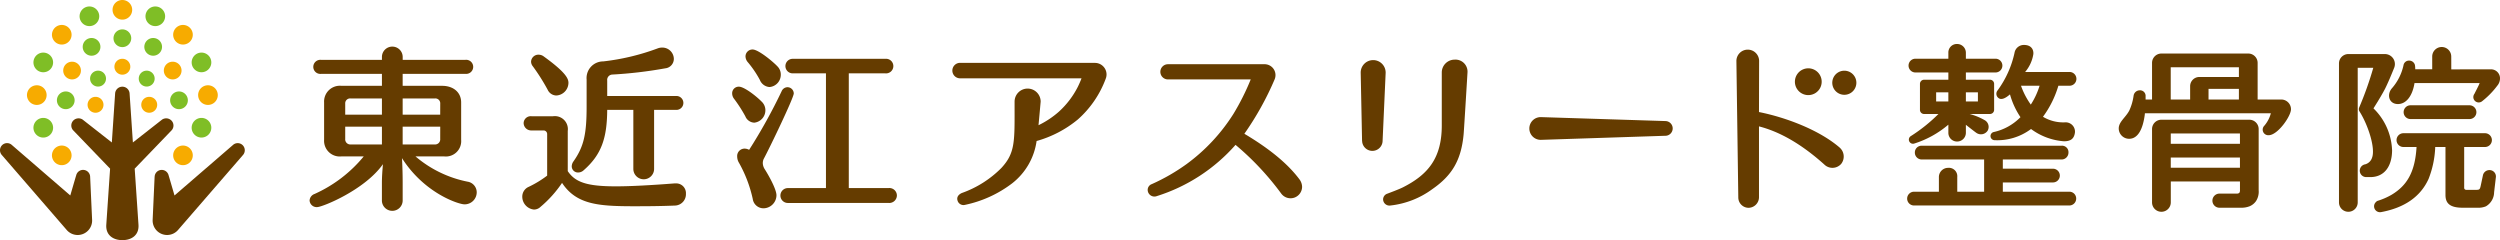 <svg xmlns="http://www.w3.org/2000/svg" xmlns:xlink="http://www.w3.org/1999/xlink" width="410.711" height="39.45" viewBox="0 0 410.711 39.45">
  <defs>
    <clipPath id="clip-path">
      <rect id="長方形_74" data-name="長方形 74" width="410.711" height="39.45" fill="none"/>
    </clipPath>
  </defs>
  <g id="グループ_12" data-name="グループ 12" transform="translate(0 0)">
    <g id="グループ_10" data-name="グループ 10" transform="translate(0 0)" clip-path="url(#clip-path)">
      <path id="パス_2" data-name="パス 2" d="M20.183,1.609A1.613,1.613,0,1,0,21.793,0a1.606,1.606,0,0,0-1.61,1.609" transform="translate(-1.692 0)" fill="#f7ab00"/>
      <path id="パス_3" data-name="パス 3" d="M20.518,11.84a1.306,1.306,0,1,0,1.3-1.3,1.3,1.3,0,0,0-1.3,1.3" transform="translate(-1.72 -0.883)" fill="#f7ab00"/>
      <path id="パス_4" data-name="パス 4" d="M24.882,13.971a1.306,1.306,0,1,0,1.3-1.3,1.3,1.3,0,0,0-1.3,1.3" transform="translate(-2.086 -1.062)" fill="#7fbe26"/>
      <path id="パス_5" data-name="パス 5" d="M25.333,18.664a1.307,1.307,0,1,0,1.3-1.3,1.3,1.3,0,0,0-1.3,1.3" transform="translate(-2.124 -1.455)" fill="#f7ab00"/>
      <path id="パス_6" data-name="パス 6" d="M31.053,27.719A1.612,1.612,0,1,0,32.667,26.1a1.616,1.616,0,0,0-1.614,1.614" transform="translate(-2.604 -2.188)" fill="#f7ab00"/>
      <path id="パス_7" data-name="パス 7" d="M34.369,22.76a1.614,1.614,0,1,0,1.612-1.618,1.616,1.616,0,0,0-1.612,1.618" transform="translate(-2.882 -1.772)" fill="#7fbe26"/>
      <path id="パス_8" data-name="パス 8" d="M35.53,16.908a1.614,1.614,0,1,0,1.614-1.616,1.608,1.608,0,0,0-1.614,1.616" transform="translate(-2.979 -1.282)" fill="#f7ab00"/>
      <path id="パス_9" data-name="パス 9" d="M21.807,5.269a1.456,1.456,0,1,0,1.459,1.453,1.452,1.452,0,0,0-1.459-1.453" transform="translate(-1.707 -0.441)" fill="#7fbe26"/>
      <path id="パス_10" data-name="パス 10" d="M30.83,11.064a1.455,1.455,0,1,0,1.459,1.453,1.452,1.452,0,0,0-1.459-1.453" transform="translate(-2.464 -0.927)" fill="#f7ab00"/>
      <path id="パス_11" data-name="パス 11" d="M31.96,16.4a1.455,1.455,0,1,0,1.459,1.453A1.453,1.453,0,0,0,31.96,16.4" transform="translate(-2.558 -1.375)" fill="#7fbe26"/>
      <path id="パス_12" data-name="パス 12" d="M27.332,6.814A1.455,1.455,0,1,0,28.79,8.267a1.45,1.45,0,0,0-1.459-1.453" transform="translate(-2.17 -0.571)" fill="#7fbe26"/>
      <path id="パス_13" data-name="パス 13" d="M34.369,11.053a1.614,1.614,0,1,0,1.612-1.622,1.613,1.613,0,0,0-1.612,1.622" transform="translate(-2.882 -0.79)" fill="#7fbe26"/>
      <path id="パス_14" data-name="パス 14" d="M31.053,6.088a1.612,1.612,0,1,0,1.614-1.616,1.61,1.61,0,0,0-1.614,1.616" transform="translate(-2.604 -0.375)" fill="#f7ab00"/>
      <path id="パス_15" data-name="パス 15" d="M26.088,2.779a1.614,1.614,0,1,0,1.617-1.62,1.615,1.615,0,0,0-1.617,1.62" transform="translate(-2.187 -0.097)" fill="#7fbe26"/>
      <path id="パス_16" data-name="パス 16" d="M18.769,13.971a1.307,1.307,0,1,1-1.3-1.3,1.3,1.3,0,0,1,1.3,1.3" transform="translate(-1.354 -1.062)" fill="#7fbe26"/>
      <path id="パス_17" data-name="パス 17" d="M18.318,18.664a1.307,1.307,0,1,1-1.3-1.3,1.3,1.3,0,0,1,1.3,1.3" transform="translate(-1.317 -1.455)" fill="#f7ab00"/>
      <path id="パス_18" data-name="パス 18" d="M12.541,27.719A1.612,1.612,0,1,1,10.927,26.1a1.616,1.616,0,0,1,1.614,1.614" transform="translate(-0.781 -2.188)" fill="#f7ab00"/>
      <path id="パス_19" data-name="パス 19" d="M9.227,22.76a1.615,1.615,0,1,1-1.614-1.618A1.617,1.617,0,0,1,9.227,22.76" transform="translate(-0.503 -1.772)" fill="#7fbe26"/>
      <path id="パス_20" data-name="パス 20" d="M8.064,16.908A1.614,1.614,0,1,1,6.45,15.292a1.607,1.607,0,0,1,1.613,1.616" transform="translate(-0.405 -1.282)" fill="#f7ab00"/>
      <path id="パス_21" data-name="パス 21" d="M12.793,11.064a1.455,1.455,0,1,1-1.457,1.453,1.452,1.452,0,0,1,1.457-1.453" transform="translate(-0.95 -0.927)" fill="#f7ab00"/>
      <path id="パス_22" data-name="パス 22" d="M11.663,16.4a1.455,1.455,0,1,1-1.457,1.453A1.452,1.452,0,0,1,11.663,16.4" transform="translate(-0.856 -1.375)" fill="#7fbe26"/>
      <path id="パス_23" data-name="パス 23" d="M16.29,6.814a1.455,1.455,0,1,1-1.458,1.453A1.453,1.453,0,0,1,16.29,6.814" transform="translate(-1.244 -0.571)" fill="#7fbe26"/>
      <path id="パス_24" data-name="パス 24" d="M9.227,11.053A1.615,1.615,0,1,1,7.613,9.431a1.614,1.614,0,0,1,1.614,1.622" transform="translate(-0.503 -0.79)" fill="#7fbe26"/>
      <path id="パス_25" data-name="パス 25" d="M12.541,6.088a1.612,1.612,0,1,1-1.614-1.616,1.609,1.609,0,0,1,1.614,1.616" transform="translate(-0.781 -0.375)" fill="#f7ab00"/>
      <path id="パス_26" data-name="パス 26" d="M17.5,2.779a1.614,1.614,0,1,1-1.616-1.62A1.615,1.615,0,0,1,17.5,2.779" transform="translate(-1.197 -0.097)" fill="#7fbe26"/>
      <path id="パス_27" data-name="パス 27" d="M14.81,31.2a1.162,1.162,0,0,0-2.284-.278c-.121.392-.979,3.34-.979,3.34L1.878,25.91a1.16,1.16,0,0,0-1.57.129,1.175,1.175,0,0,0-.028,1.555L10.943,39.912a2.375,2.375,0,0,0,4.19-1.623c-.02-.422-.322-7.091-.323-7.094" transform="translate(0 -2.151)" fill="#653c00"/>
      <path id="パス_28" data-name="パス 28" d="M21.179,40.752c1.467,0,2.759-.779,2.644-2.525L23.2,29.011l6.089-6.325A1.171,1.171,0,0,0,29.2,21.07a1.212,1.212,0,0,0-1.492-.127l-4.805,3.764s-.486-7.258-.538-8.006a1.192,1.192,0,0,0-2.383,0c-.049.748-.538,8.006-.538,8.006l-4.8-3.764a1.212,1.212,0,0,0-1.492.127,1.173,1.173,0,0,0-.083,1.615l6.09,6.325-.626,9.217c-.113,1.746,1.176,2.525,2.645,2.525Z" transform="translate(-1.072 -1.302)" fill="#653c00"/>
      <path id="パス_29" data-name="パス 29" d="M27.7,31.2a1.163,1.163,0,0,1,2.285-.278c.121.392.979,3.34.979,3.34l9.668-8.349a1.158,1.158,0,0,1,1.568.129,1.174,1.174,0,0,1,.03,1.555L31.562,39.912a2.375,2.375,0,0,1-4.189-1.623c.019-.422.321-7.091.322-7.094" transform="translate(-2.295 -2.151)" fill="#653c00"/>
      <path id="パス_30" data-name="パス 30" d="M230.745,30.442c-1.907-2.554-4.878-5.014-9.06-7.5a48.971,48.971,0,0,0,4.969-8.93,1.791,1.791,0,0,0-1.733-2.495H209.13a1.247,1.247,0,1,0,0,2.495h13.6a39.464,39.464,0,0,1-2.844,5.67,30.162,30.162,0,0,1-7.668,8.219,31.959,31.959,0,0,1-5.741,3.311,1,1,0,0,0-.674.992,1.106,1.106,0,0,0,1.514.973,28.685,28.685,0,0,0,12.917-8.414,45.835,45.835,0,0,1,7.521,8.022,1.9,1.9,0,0,0,3.415-1.141,2.147,2.147,0,0,0-.423-1.2" transform="translate(-17.255 -0.965)" fill="#653c00"/>
      <path id="パス_31" data-name="パス 31" d="M248.1,12.873c0-.013,0-.026,0-.04a2.05,2.05,0,0,0-4.1-.009l0,.005v.005l.225,11.209a.352.352,0,0,0,.011.045,1.683,1.683,0,0,0,3.364-.059c0-.008,0-.016,0-.025Z" transform="translate(-20.459 -0.904)" fill="#653c00"/>
      <path id="パス_32" data-name="パス 32" d="M259.769,10.694a2.115,2.115,0,0,0-2.113,2.113V21.52c0,5.382-2.292,8.086-6.378,10.149-.66.336-2.254.924-2.587,1.052a1,1,0,0,0-.674.959,1.043,1.043,0,0,0,1.184.98,14.255,14.255,0,0,0,6.886-2.681c3.215-2.221,4.769-4.723,5.162-9.058.093-1.136.632-10.081.632-10.086a1.981,1.981,0,0,0-2.111-2.142" transform="translate(-20.795 -0.896)" fill="#653c00"/>
      <path id="パス_33" data-name="パス 33" d="M296.609,21.649,276.155,21a1.868,1.868,0,1,0,0,3.735l20.41-.669a1.208,1.208,0,0,0,.044-2.416" transform="translate(-22.998 -1.76)" fill="#653c00"/>
      <path id="パス_34" data-name="パス 34" d="M194.214,11.268H172.086a1.272,1.272,0,1,0,0,2.543H192c-.188.5-.39.958-.6,1.38a14.136,14.136,0,0,1-3.112,4.092,14.641,14.641,0,0,1-3.355,2.232c.148-1.543.334-3.686.348-3.808,0-.006,0-.01,0-.017a.462.462,0,0,0,.006-.051,2.142,2.142,0,0,0-4.285,0l0,1.3c.014,5.416.017,7.239-2.17,9.6a17.226,17.226,0,0,1-6.5,4.114c-.55.254-.879.673-.7,1.246a1.013,1.013,0,0,0,1.23.7,19.291,19.291,0,0,0,7.757-3.548,10.676,10.676,0,0,0,4-6.941,18.451,18.451,0,0,0,6.788-3.551,16.666,16.666,0,0,0,4.551-6.638.2.2,0,0,0,.011-.03c.028-.091.07-.191.091-.279a.077.077,0,0,0,0-.015,1.8,1.8,0,0,0,.05-.42,1.906,1.906,0,0,0-1.9-1.9" transform="translate(-14.322 -0.944)" fill="#653c00"/>
      <path id="パス_35" data-name="パス 35" d="M324.062,16.651a2.2,2.2,0,1,0-2.2-2.2,2.2,2.2,0,0,0,2.2,2.2" transform="translate(-26.987 -1.027)" fill="#653c00"/>
      <path id="パス_36" data-name="パス 36" d="M330.549,12.679a1.979,1.979,0,1,0,1.973,1.981,1.98,1.98,0,0,0-1.973-1.981" transform="translate(-27.549 -1.063)" fill="#653c00"/>
      <path id="パス_37" data-name="パス 37" d="M328.3,24.961c-3.323-2.848-8.748-4.915-13.219-5.808,0,0,.022-8.388.022-8.4a1.866,1.866,0,0,0-3.732.03c0,.015.311,22.414.311,22.419v0a1.7,1.7,0,0,0,1.7,1.685,1.747,1.747,0,0,0,1.7-1.7V21.509c3.148.812,6.705,2.655,10.724,6.259a1.908,1.908,0,0,0,2.78-.1,1.952,1.952,0,0,0-.283-2.7" transform="translate(-26.107 -0.747)" fill="#653c00"/>
      <path id="パス_38" data-name="パス 38" d="M428.933,15.147c-.963,1.029-.587,2.655.926,2.655,1.3,0,2.321-1.207,2.7-3.282.01-.057.019-.113.027-.169h10.7c-.113.355-.746,1.529-.853,1.769a.882.882,0,0,0,1.219,1.25,13.415,13.415,0,0,0,2.528-2.577,1.87,1.87,0,0,0,.451-1.11,1.487,1.487,0,0,0-1.582-1.585c-1.291,0-6.422.008-6.422.008s0-2.117-.006-2.126a1.563,1.563,0,0,0-3.126.027v2.08h-2.789a3.819,3.819,0,0,0-.053-.708.971.971,0,0,0-.932-.715.909.909,0,0,0-.942.759,8.442,8.442,0,0,1-1.847,3.724" transform="translate(-35.92 -0.708)" fill="#653c00"/>
      <path id="パス_39" data-name="パス 39" d="M428.145,25.434a10.1,10.1,0,0,0-3.055-6.818c.792-1.245,1.426-2.313,1.886-3.184.454-.894,1.07-2.363,1.5-3.438a1.646,1.646,0,0,0-1.513-2.3h-6a1.539,1.539,0,0,0-1.538,1.536V34.065a1.539,1.539,0,1,0,3.078,0c0-.016,0-22.11,0-22.11h2.557a55.755,55.755,0,0,1-2.32,6.529.675.675,0,0,0,.053.628c1.41,2.226,2.649,6.028,2.07,7.595a1.64,1.64,0,0,1-1.121,1.1,1.056,1.056,0,0,0,.182,2.1h.648c2.239,0,3.579-1.674,3.579-4.474" transform="translate(-35.167 -0.813)" fill="#653c00"/>
      <path id="パス_40" data-name="パス 40" d="M369.88,12.506h-7.26a5.947,5.947,0,0,0,1.354-2.935c.062-.6-.213-1.511-1.537-1.511a1.553,1.553,0,0,0-1.558,1.311,16.289,16.289,0,0,1-2.764,6.137.872.872,0,0,0,.146,1.279c.493.386,1.238-.049,1.875-.608a12.869,12.869,0,0,0,1.725,3.746,8.8,8.8,0,0,1-4.4,2.442.679.679,0,0,0,.075,1.335,9.243,9.243,0,0,0,6.058-1.833,10.353,10.353,0,0,0,5.4,2.016c1.1,0,1.7-.4,1.821-1.5a1.532,1.532,0,0,0-1.578-1.612,6.5,6.5,0,0,1-3.681-.913,16.393,16.393,0,0,0,2.53-5.1h1.8a1.131,1.131,0,1,0,0-2.261m-7.938,2.261H365a12.446,12.446,0,0,1-1.441,3.1,12.381,12.381,0,0,1-1.612-3.1" transform="translate(-29.928 -0.675)" fill="#653c00"/>
      <path id="パス_41" data-name="パス 41" d="M441.859,18.878H432.15a1.131,1.131,0,0,0,0,2.263l9.736,0a1.131,1.131,0,0,0-.027-2.261" transform="translate(-36.139 -1.582)" fill="#653c00"/>
      <path id="パス_42" data-name="パス 42" d="M445.733,31.028a1.045,1.045,0,0,0-1.081-1.083,1.09,1.09,0,0,0-1.036.787l-.385,1.811c-.134.628-.245.648-.814.648h-1.563a.332.332,0,0,1-.333-.377V26.151h3.464a1.132,1.132,0,0,0-.026-2.263H430.54a1.132,1.132,0,0,0,0,2.264h2.154c-.246,4.226-1.644,6.363-4.079,7.835a10.961,10.961,0,0,1-2.3,1.005.691.691,0,0,0-.288.2.961.961,0,0,0-.31.7.972.972,0,0,0,.969.972c.013,0,.139-.009.181-.016,3.866-.715,6.491-2.547,7.807-5.461a15.843,15.843,0,0,0,1.09-5.234h1.684v7.862c0,1.233.539,2.113,2.815,2.113h2.478a3.131,3.131,0,0,0,1.351-.231,2.716,2.716,0,0,0,1.346-2.307s.22-1.881.3-2.56" transform="translate(-35.694 -2.002)" fill="#653c00"/>
      <path id="パス_43" data-name="パス 43" d="M368.627,33.685H357.707V32.163h8.223a1.128,1.128,0,0,0,.03-2.256l-8.254-.005v-1.51h9.656a1.131,1.131,0,0,0,1.129-1.128,1.062,1.062,0,0,0-1.153-1.135H344.385a1.105,1.105,0,0,0-1.13,1.135,1.131,1.131,0,0,0,1.13,1.128h10.249v5.294h-4.412V31.275a1.378,1.378,0,0,0-1.509-1.51,1.509,1.509,0,0,0-1.509,1.51v2.411h-4.083a1.131,1.131,0,0,0,0,2.263h25.508a1.131,1.131,0,0,0,1.13-1.13,1.115,1.115,0,0,0-1.13-1.133" transform="translate(-28.674 -2.19)" fill="#653c00"/>
      <path id="パス_44" data-name="パス 44" d="M401.882,21.468H387.443a1.541,1.541,0,0,0-1.54,1.537V35.051a1.54,1.54,0,1,0,3.081,0c0-.012,0-.027,0-.04v-3.4h11.363v1.369a.76.76,0,0,1-.114.514.738.738,0,0,1-.491.112h-2.76a1.161,1.161,0,0,0,0,2.322c.02,0,.037-.005.054-.006h3.4a3.578,3.578,0,0,0,1.535-.253A2.412,2.412,0,0,0,403,34.812a2.847,2.847,0,0,0,.419-1.761V23.005a1.538,1.538,0,0,0-1.535-1.537m-1.539,3.957H388.979V23.73h11.364Zm0,3.928H388.979V27.683h11.364Z" transform="translate(-32.356 -1.8)" fill="#653c00"/>
      <path id="パス_45" data-name="パス 45" d="M406.633,17.16H402.75V11.142A1.54,1.54,0,0,0,401.213,9.6h-14.27a1.541,1.541,0,0,0-1.54,1.538V17.16h-1.06c0-.162,0-.335,0-.529a.914.914,0,0,0-.991-.988,1.026,1.026,0,0,0-.98.882,8.548,8.548,0,0,1-.715,2.455c-.606,1.14-1.726,1.843-1.726,2.925a1.706,1.706,0,0,0,1.707,1.7c1.461,0,2.256-1.621,2.562-3.888.01-.1.021-.2.032-.3h20.69a5.219,5.219,0,0,1-1.065,2.033.916.916,0,0,0,.708,1.568c1.477,0,3.664-3.123,3.664-4.265a1.6,1.6,0,0,0-1.6-1.6m-6.958,0h-4.988V15.4h4.988Zm-6.5-3.7a1.514,1.514,0,0,0-1.51,1.517V17.16h-3.189v-5.3h11.2v1.592Z" transform="translate(-31.856 -0.805)" fill="#653c00"/>
      <path id="パス_46" data-name="パス 46" d="M343.334,12.568h5.444v1.19h-3.986a.682.682,0,0,0-.681.683v4.267a.679.679,0,0,0,.681.681h2.354a26.346,26.346,0,0,1-4.555,3.644.679.679,0,0,0,.553,1.221,16.055,16.055,0,0,0,5.634-3.114v1.335a1.423,1.423,0,0,0,1.44,1.437,1.439,1.439,0,0,0,1.437-1.437v-1.31c.011.008,1.448,1.137,1.738,1.334a1.316,1.316,0,0,0,1.846-.382,1.271,1.271,0,0,0-.522-1.73,10.388,10.388,0,0,0-2.452-1h3.348a.681.681,0,0,0,.682-.681V14.44a.683.683,0,0,0-.682-.683h-3.958v-1.19h4.9a1.131,1.131,0,0,0,0-2.261h-4.9V9.325a1.439,1.439,0,0,0-1.437-1.437,1.39,1.39,0,0,0-1.44,1.437v.981h-5.444a1.131,1.131,0,0,0,0,2.261m8.321,3.259h1.977v1.5h-1.977Zm-2.878,1.5h-2.006v-1.5h2.006Z" transform="translate(-28.692 -0.661)" fill="#653c00"/>
      <path id="パス_47" data-name="パス 47" d="M82.973,32.278a1.983,1.983,0,0,1-2.018,1.991c-.91,0-6.539-1.763-10.262-7.59.057.91.114,2.417.114,4.093v2.786a1.707,1.707,0,1,1-3.411,0V30.771c0-1.023.085-2.161.17-3.1-2.985,4.237-9.949,7.051-10.8,7.051a1.163,1.163,0,0,1-1.251-1.08,1.213,1.213,0,0,1,.824-1.08,22.252,22.252,0,0,0,8.074-6.169H60.772A2.579,2.579,0,0,1,57.9,23.666V17.524A2.594,2.594,0,0,1,60.772,14.8H67.4V12.834H57.418a1.158,1.158,0,1,1,0-2.3H67.4V10.02a1.706,1.706,0,0,1,3.411,0v.511H81.1a1.158,1.158,0,1,1,0,2.3H70.806V14.8h6.509c1.734,0,3.1,1,3.1,2.728v6.142A2.522,2.522,0,0,1,77.6,26.393H72.91a18.817,18.817,0,0,0,8.557,4.151,1.777,1.777,0,0,1,1.506,1.733M67.4,16.871H62.222a.8.8,0,0,0-.853.852v1.819H67.4Zm0,4.633H61.369v2.017a.837.837,0,0,0,.853.911H67.4Zm9.579-3.781a.8.8,0,0,0-.852-.852H70.806v2.671h6.168Zm0,3.781H70.806v2.928h5.316a.837.837,0,0,0,.852-.911Z" transform="translate(-4.655 -0.699)" fill="#653c00"/>
      <path id="パス_48" data-name="パス 48" d="M112.695,34.6c-6.112,0-10.035-.085-12.507-3.838a18.993,18.993,0,0,1-3.554,3.951,1.54,1.54,0,0,1-1.08.427,2.134,2.134,0,0,1-1.9-2.132A1.744,1.744,0,0,1,94.7,31.414a17.061,17.061,0,0,0,3.042-1.848V22.743a.594.594,0,0,0-.568-.6h-1.99a1.233,1.233,0,0,1-1.307-1.222,1.168,1.168,0,0,1,1.307-1.109H98.71a2.138,2.138,0,0,1,2.415,2.416v6.6c1.223,1.819,3.127,2.5,7.9,2.5,2.5,0,6.026-.2,9.637-.483h.2a1.6,1.6,0,0,1,1.677,1.706,1.857,1.857,0,0,1-1.763,1.933c-1.99.085-4.122.113-6.083.113M101.239,14.358a2.105,2.105,0,0,1-1.99,2.046,1.6,1.6,0,0,1-1.421-.938A33.007,33.007,0,0,0,95.383,11.6a1.226,1.226,0,0,1-.284-.767A1.2,1.2,0,0,1,96.35,9.7a1.379,1.379,0,0,1,.825.283c3.866,2.788,4.065,3.753,4.065,4.379m14.071,4.406v9.693a1.706,1.706,0,1,1-3.412,0V18.763h-4.292c-.028,4.577-.91,7.334-3.865,9.92a1.346,1.346,0,0,1-.911.371,1.021,1.021,0,0,1-1.052-1,1.445,1.445,0,0,1,.285-.825c1.7-2.417,2.16-4.464,2.16-8.983V13.789a2.735,2.735,0,0,1,2.728-2.986,37.567,37.567,0,0,0,8.926-2.132,2.072,2.072,0,0,1,.8-.141,1.89,1.89,0,0,1,1.876,1.876,1.564,1.564,0,0,1-1.421,1.535,70.732,70.732,0,0,1-8.7,1.023.876.876,0,0,0-.825.994v2.53h11.257a1.143,1.143,0,1,1,0,2.275Z" transform="translate(-7.852 -0.715)" fill="#653c00"/>
      <path id="パス_49" data-name="パス 49" d="M136.749,18.848a2.046,2.046,0,0,1-1.819,2.047,1.659,1.659,0,0,1-1.479-1.052,23.4,23.4,0,0,0-1.848-2.871,1.449,1.449,0,0,1-.312-.88,1.076,1.076,0,0,1,1.109-1.109c.852,0,2.814,1.507,3.781,2.5a1.943,1.943,0,0,1,.569,1.364m-.284,8.016a1.694,1.694,0,0,0-.143.654,1.953,1.953,0,0,0,.284.966c.655,1.023,1.962,3.327,1.962,4.35a2.164,2.164,0,0,1-2.134,2.131,1.784,1.784,0,0,1-1.762-1.535,21.33,21.33,0,0,0-2.245-5.911,2.015,2.015,0,0,1-.312-1.052,1.213,1.213,0,0,1,1.194-1.307,1.56,1.56,0,0,1,.768.2,88.472,88.472,0,0,0,5.344-9.636,1.066,1.066,0,0,1,.938-.653,1.042,1.042,0,0,1,1.052,1.023c0,.71-3.922,8.869-4.945,10.773m2.814-13.871a2.027,2.027,0,0,1-1.849,2.047,1.842,1.842,0,0,1-1.59-1.166,16.717,16.717,0,0,0-1.99-2.927,1.52,1.52,0,0,1-.37-.939,1.146,1.146,0,0,1,1.165-1.136c.967,0,3.412,2.047,4.093,2.785a1.886,1.886,0,0,1,.541,1.337m1.194,21.092a1.223,1.223,0,1,1,0-2.445H146.7V12.794h-5.514a1.195,1.195,0,0,1,0-2.388h15.265a1.2,1.2,0,1,1,0,2.388h-6V31.639h6.539a1.236,1.236,0,0,1,1.364,1.223,1.251,1.251,0,0,1-1.364,1.222Z" transform="translate(-11.008 -0.743)" fill="#653c00"/>
    </g>
  </g>
</svg>
